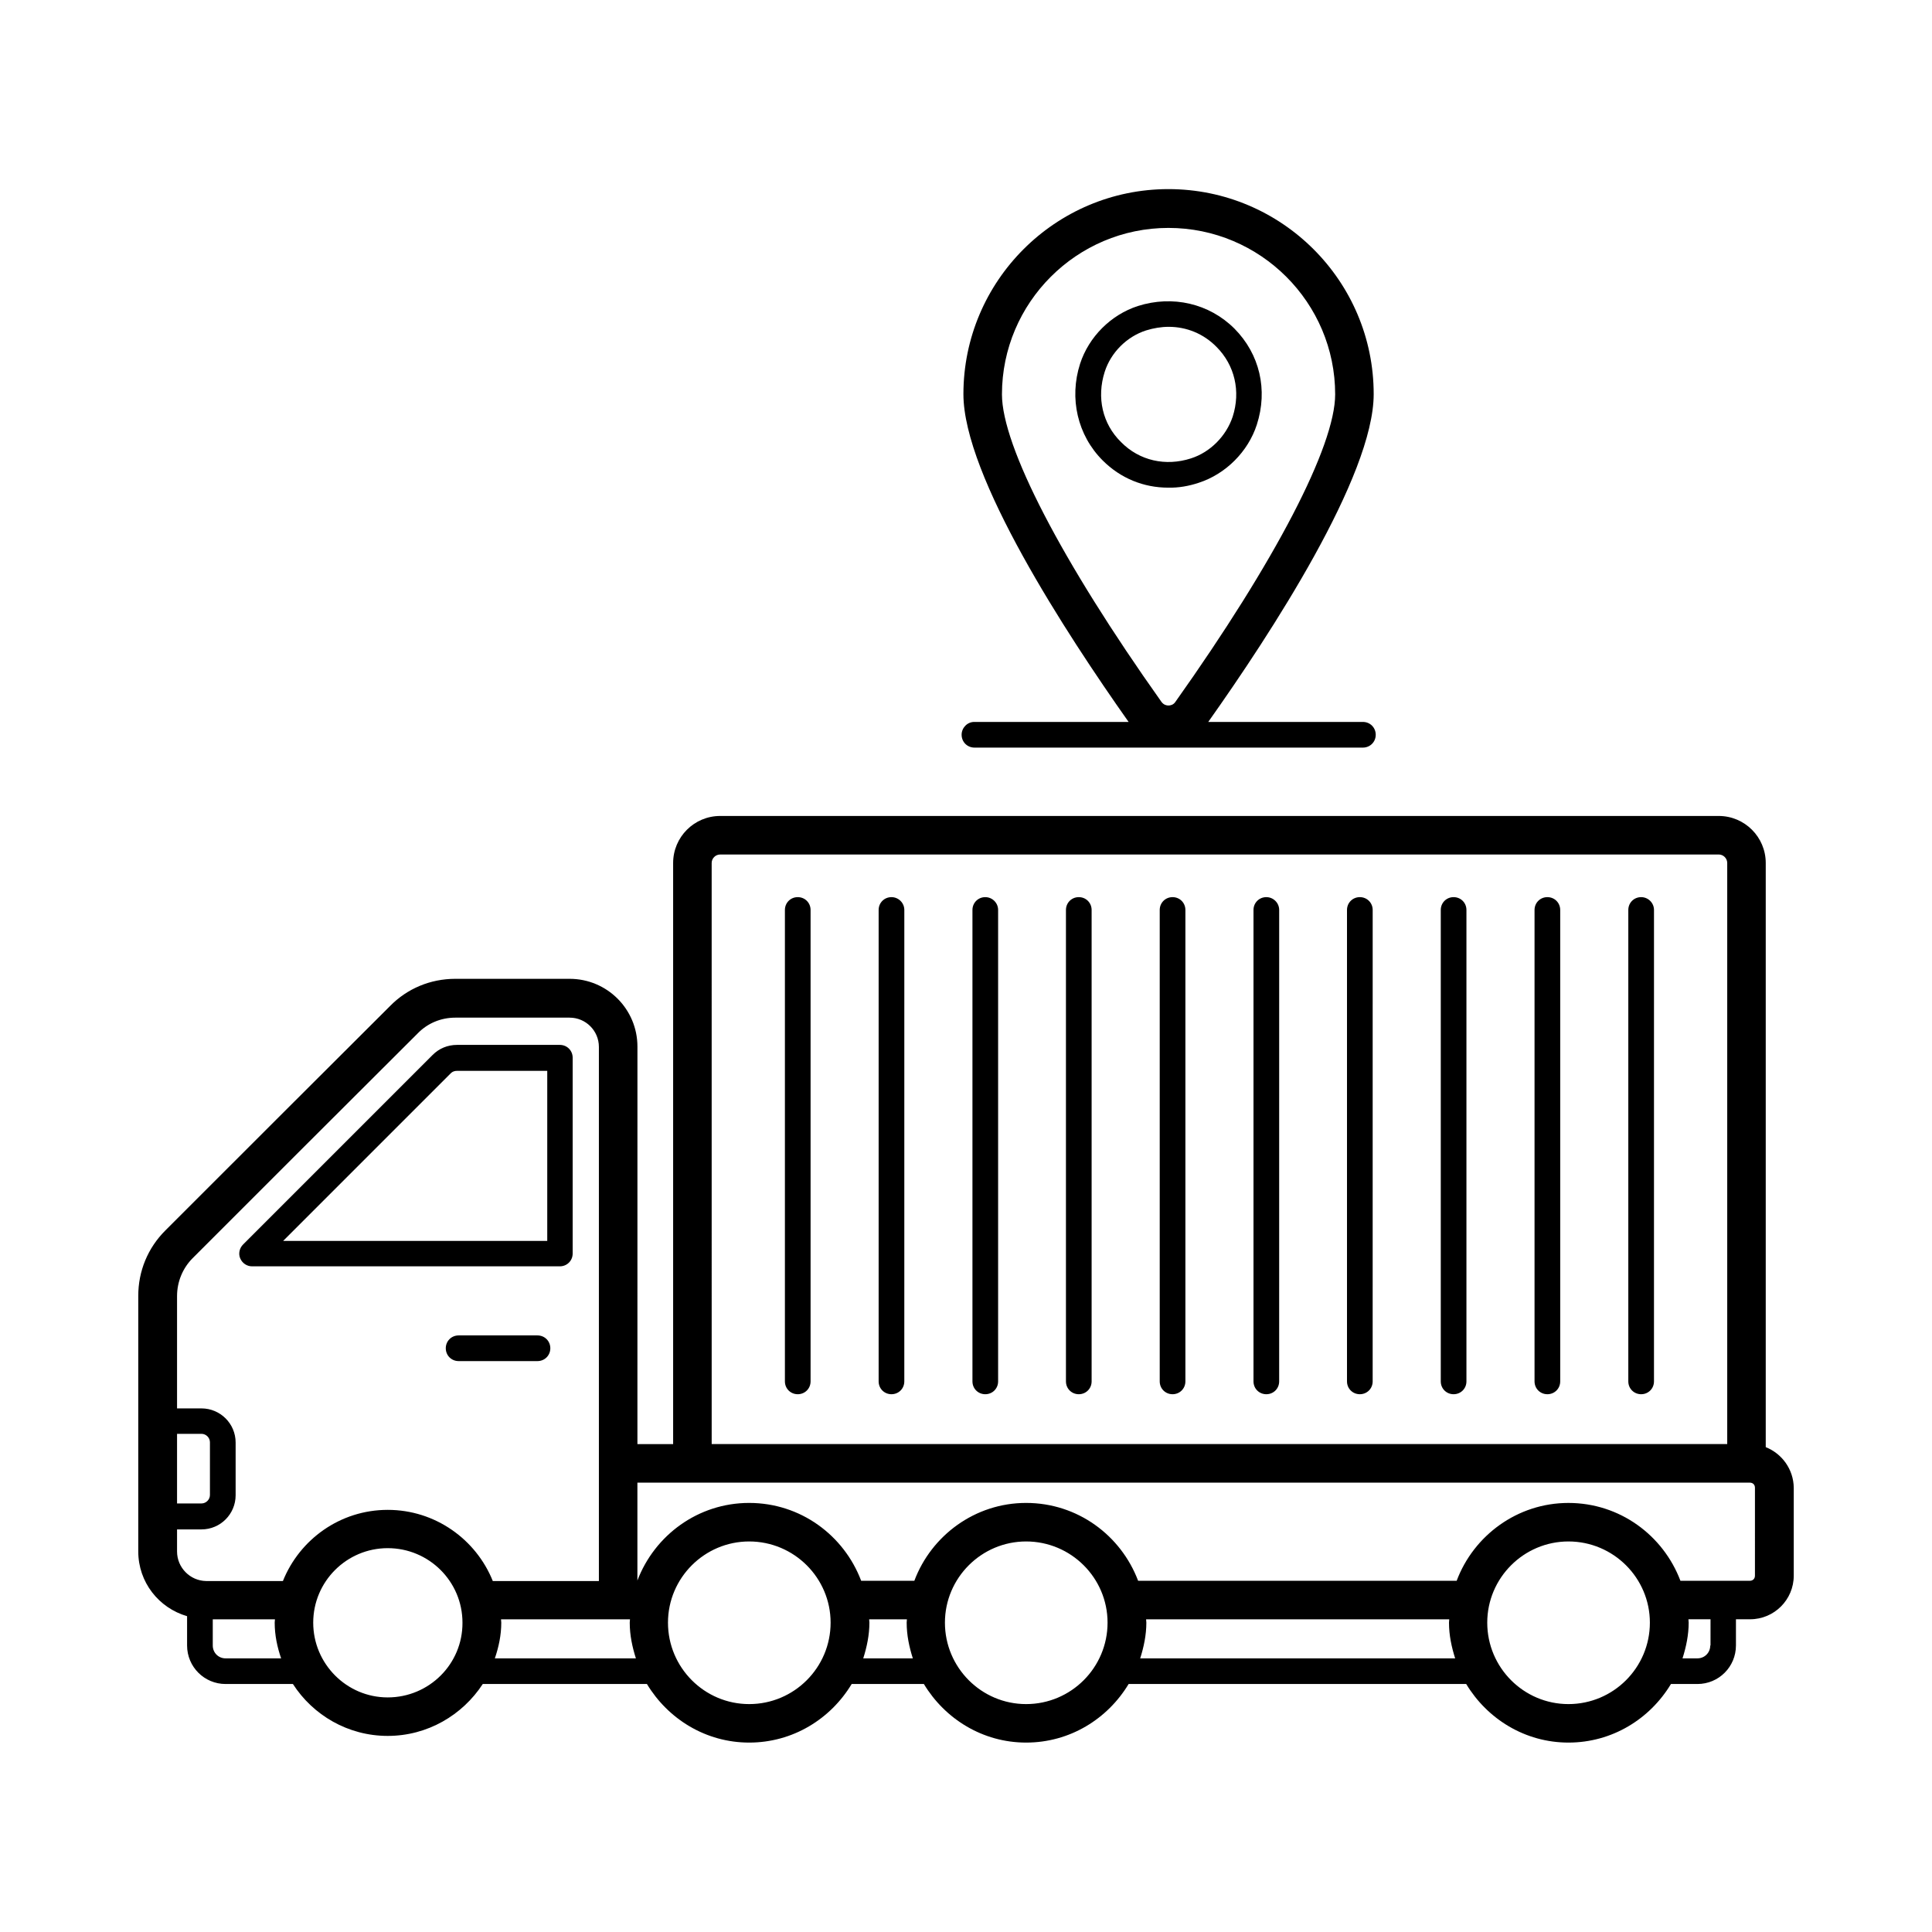 <?xml version="1.0" encoding="UTF-8"?>
<!-- Uploaded to: SVG Repo, www.svgrepo.com, Generator: SVG Repo Mixer Tools -->
<svg fill="#000000" width="800px" height="800px" version="1.1" viewBox="144 144 512 512" xmlns="http://www.w3.org/2000/svg">
 <g>
  <path d="m611.94 527.52v-154.82c0-6.875-5.582-12.461-12.461-12.461h-264.63c-6.875 0-12.461 5.582-12.461 12.461v154h-9.465l0.004-105.33c0-9.941-8.035-17.973-17.973-17.973h-30.297c-6.606 0-12.73 2.586-17.227 7.148-15.66 15.59-44.73 44.66-59.641 59.57-4.629 4.629-7.148 10.758-7.148 17.293v67.742c0 8.168 5.445 14.977 12.938 17.156v7.762c0 5.652 4.562 10.211 10.211 10.211h17.836c5.309 8.238 14.57 13.754 25.121 13.754 10.555 0 19.812-5.516 25.191-13.754h43.504c5.582 9.258 15.59 15.523 27.098 15.523 11.574 0 21.582-6.262 27.164-15.523h19.133c5.582 9.258 15.59 15.523 27.098 15.523 11.574 0 21.582-6.262 27.164-15.523h89.461c5.582 9.258 15.59 15.523 27.098 15.523 11.574 0 21.582-6.262 27.164-15.523h7.012c5.652 0 10.211-4.562 10.211-10.211v-6.945h3.746c6.398 0 11.574-5.176 11.574-11.574v-23.285c-0.066-4.898-3.133-9.051-7.422-10.754zm-279.34-154.82c0-1.227 1.02-2.246 2.246-2.246l264.64-0.004c1.227 0 2.246 1.02 2.246 2.246v154h-269.13zm-141.68 151.28h6.469c1.227 0 2.246 1.02 2.246 2.246v13.957c0 1.227-1.02 2.246-2.246 2.246h-6.469zm0 31.184v-5.856h6.469c5.039 0 9.055-4.086 9.055-9.055v-13.957c0-5.039-4.086-9.055-9.055-9.055h-6.469v-29.754c0-3.812 1.496-7.422 4.152-10.078 14.91-14.91 43.98-43.98 59.641-59.57 2.586-2.656 6.129-4.152 9.941-4.152h30.297c4.289 0 7.762 3.473 7.762 7.762v141.54h-28.117c-4.426-11.031-15.25-18.859-27.844-18.859s-23.352 7.828-27.777 18.859h-20.363c-4.219-0.07-7.691-3.539-7.691-7.828zm12.867 28.32c-1.906 0-3.402-1.496-3.402-3.402v-6.945h16.477c0 0.273-0.066 0.543-0.066 0.887 0 3.336 0.68 6.469 1.703 9.465zm42.961 10.348c-10.895 0-19.742-8.918-19.742-19.812s8.852-19.742 19.742-19.742c10.961 0 19.812 8.852 19.812 19.742 0.066 10.961-8.852 19.812-19.812 19.812zm28.391-10.348c1.02-2.996 1.703-6.129 1.703-9.465 0-0.273-0.066-0.543-0.066-0.887h34.176c0 0.273-0.066 0.543-0.066 0.887 0 3.336 0.68 6.469 1.633 9.465zm67.398 12.117c-11.848 0-21.516-9.668-21.516-21.582 0-11.848 9.668-21.516 21.516-21.516 11.914 0 21.582 9.668 21.582 21.516 0 11.914-9.664 21.582-21.582 21.582zm30.23-12.117c0.953-2.996 1.633-6.195 1.633-9.465 0-0.273-0.066-0.543-0.066-0.887h10.008c0 0.273-0.066 0.543-0.066 0.887 0 3.336 0.68 6.469 1.633 9.465zm43.164 12.117c-11.848 0-21.516-9.668-21.516-21.582 0-11.848 9.668-21.516 21.516-21.516 11.914 0 21.582 9.668 21.582 21.516 0 11.914-9.668 21.582-21.582 21.582zm30.23-12.117c0.953-2.996 1.633-6.195 1.633-9.465 0-0.273-0.066-0.543-0.066-0.887h80.336c0 0.273-0.066 0.543-0.066 0.887 0 3.336 0.68 6.469 1.633 9.465zm113.49 12.117c-11.848 0-21.516-9.668-21.516-21.582 0-11.848 9.668-21.516 21.516-21.516 11.914 0 21.582 9.668 21.582 21.516 0 11.914-9.668 21.582-21.582 21.582zm37.582-15.52c0 1.906-1.496 3.402-3.402 3.402h-3.949c0.953-2.996 1.633-6.195 1.633-9.465 0-0.273-0.066-0.543-0.066-0.887h5.856l-0.004 6.949zm11.844-18.52c0 0.816-0.543 1.363-1.363 1.363h-18.383c-4.562-12.051-16.066-20.629-29.684-20.629-13.547 0-25.121 8.645-29.617 20.629l-84.418-0.004c-4.562-12.051-16.066-20.629-29.684-20.629-13.547 0-25.121 8.645-29.617 20.629h-14.094c-4.562-12.051-16.066-20.629-29.684-20.629-13.547 0-25.055 8.578-29.617 20.562v-25.938h294.8c0.816 0 1.363 0.543 1.363 1.363z"/>
  <path d="m210.8 479.59h81.562c1.906 0 3.402-1.496 3.402-3.402v-51.879c0-1.906-1.496-3.402-3.402-3.402h-27.234c-2.519 0-4.766 0.953-6.469 2.656l-50.246 50.246c-0.953 0.953-1.293 2.449-0.75 3.676 0.551 1.289 1.777 2.106 3.137 2.106zm52.695-51.195c0.41-0.41 0.953-0.613 1.703-0.613h23.828v45.07h-69.988z"/>
  <path d="m286.44 497.9h-20.902c-1.906 0-3.402 1.496-3.402 3.402s1.496 3.402 3.402 3.402h20.902c1.906 0 3.402-1.496 3.402-3.402s-1.496-3.402-3.402-3.402z"/>
  <path d="m578.92 381.75c-1.906 0-3.402 1.496-3.402 3.402v124.93c0 1.906 1.496 3.402 3.402 3.402s3.402-1.496 3.402-3.402l0.004-124.93c0-1.906-1.566-3.402-3.406-3.402z"/>
  <path d="m554.07 381.75c-1.906 0-3.402 1.496-3.402 3.402v124.93c0 1.906 1.496 3.402 3.402 3.402s3.402-1.496 3.402-3.402v-124.93c0-1.906-1.496-3.402-3.402-3.402z"/>
  <path d="m529.22 381.75c-1.906 0-3.402 1.496-3.402 3.402v124.93c0 1.906 1.496 3.402 3.402 3.402s3.402-1.496 3.402-3.402v-124.93c0-1.906-1.496-3.402-3.402-3.402z"/>
  <path d="m504.37 381.75c-1.906 0-3.402 1.496-3.402 3.402v124.93c0 1.906 1.496 3.402 3.402 3.402s3.402-1.496 3.402-3.402l0.004-124.93c0-1.906-1.5-3.402-3.406-3.402z"/>
  <path d="m479.59 381.75c-1.906 0-3.402 1.496-3.402 3.402v124.93c0 1.906 1.496 3.402 3.402 3.402s3.402-1.496 3.402-3.402l0.004-124.93c0-1.906-1.566-3.402-3.406-3.402z"/>
  <path d="m454.74 381.75c-1.906 0-3.402 1.496-3.402 3.402v124.93c0 1.906 1.496 3.402 3.402 3.402s3.402-1.496 3.402-3.402v-124.93c0-1.906-1.496-3.402-3.402-3.402z"/>
  <path d="m429.89 381.75c-1.906 0-3.402 1.496-3.402 3.402v124.93c0 1.906 1.496 3.402 3.402 3.402s3.402-1.496 3.402-3.402v-124.93c0-1.906-1.496-3.402-3.402-3.402z"/>
  <path d="m405.11 381.75c-1.906 0-3.402 1.496-3.402 3.402v124.93c0 1.906 1.496 3.402 3.402 3.402s3.402-1.496 3.402-3.402v-124.93c0-1.906-1.566-3.402-3.402-3.402z"/>
  <path d="m380.25 381.75c-1.906 0-3.402 1.496-3.402 3.402v124.93c0 1.906 1.496 3.402 3.402 3.402s3.402-1.496 3.402-3.402l0.004-124.93c0-1.906-1.566-3.402-3.406-3.402z"/>
  <path d="m355.41 381.75c-1.906 0-3.402 1.496-3.402 3.402v124.93c0 1.906 1.496 3.402 3.402 3.402s3.402-1.496 3.402-3.402v-124.93c0-1.906-1.496-3.402-3.402-3.402z"/>
  <path d="m398.84 338.72c0 1.906 1.496 3.402 3.402 3.402h102.94c1.906 0 3.402-1.496 3.402-3.402s-1.496-3.402-3.402-3.402h-40.984c16.543-23.352 43.844-65.156 43.844-86.875 0-29.957-24.375-54.328-54.398-54.328-29.957 0-54.328 24.375-54.328 54.328 0 21.719 27.234 63.453 43.777 86.875h-40.918c-1.836 0-3.336 1.566-3.336 3.402zm54.809-134.32c24.375 0 44.184 19.812 44.184 44.117 0 13.684-15.863 44.184-42.348 81.496-0.543 0.816-1.363 0.953-1.84 0.953-0.477 0-1.227-0.137-1.84-0.953-26.484-37.309-42.277-67.809-42.277-81.496 0.004-24.305 19.816-44.117 44.121-44.117z"/>
  <path d="m461.68 271.94c7.148-2.316 13.07-8.238 15.387-15.387 2.996-9.258 0.75-18.723-5.922-25.461-6.672-6.672-16.406-8.918-25.598-5.992-7.148 2.316-13.004 8.168-15.32 15.32-2.926 9.121-0.68 18.926 5.992 25.598 4.766 4.766 10.895 7.215 17.359 7.215 2.723 0.066 5.449-0.41 8.102-1.293zm-24.918-29.414c1.633-5.106 5.856-9.328 10.961-10.961 1.973-0.613 4.016-0.953 5.992-0.953 4.766 0 9.258 1.84 12.664 5.309 4.832 4.832 6.469 11.777 4.289 18.52-1.703 5.106-5.922 9.395-11.031 11.031-6.738 2.18-13.684 0.613-18.52-4.289-4.969-4.836-6.531-11.848-4.356-18.656z"/>
 </g>
</svg>